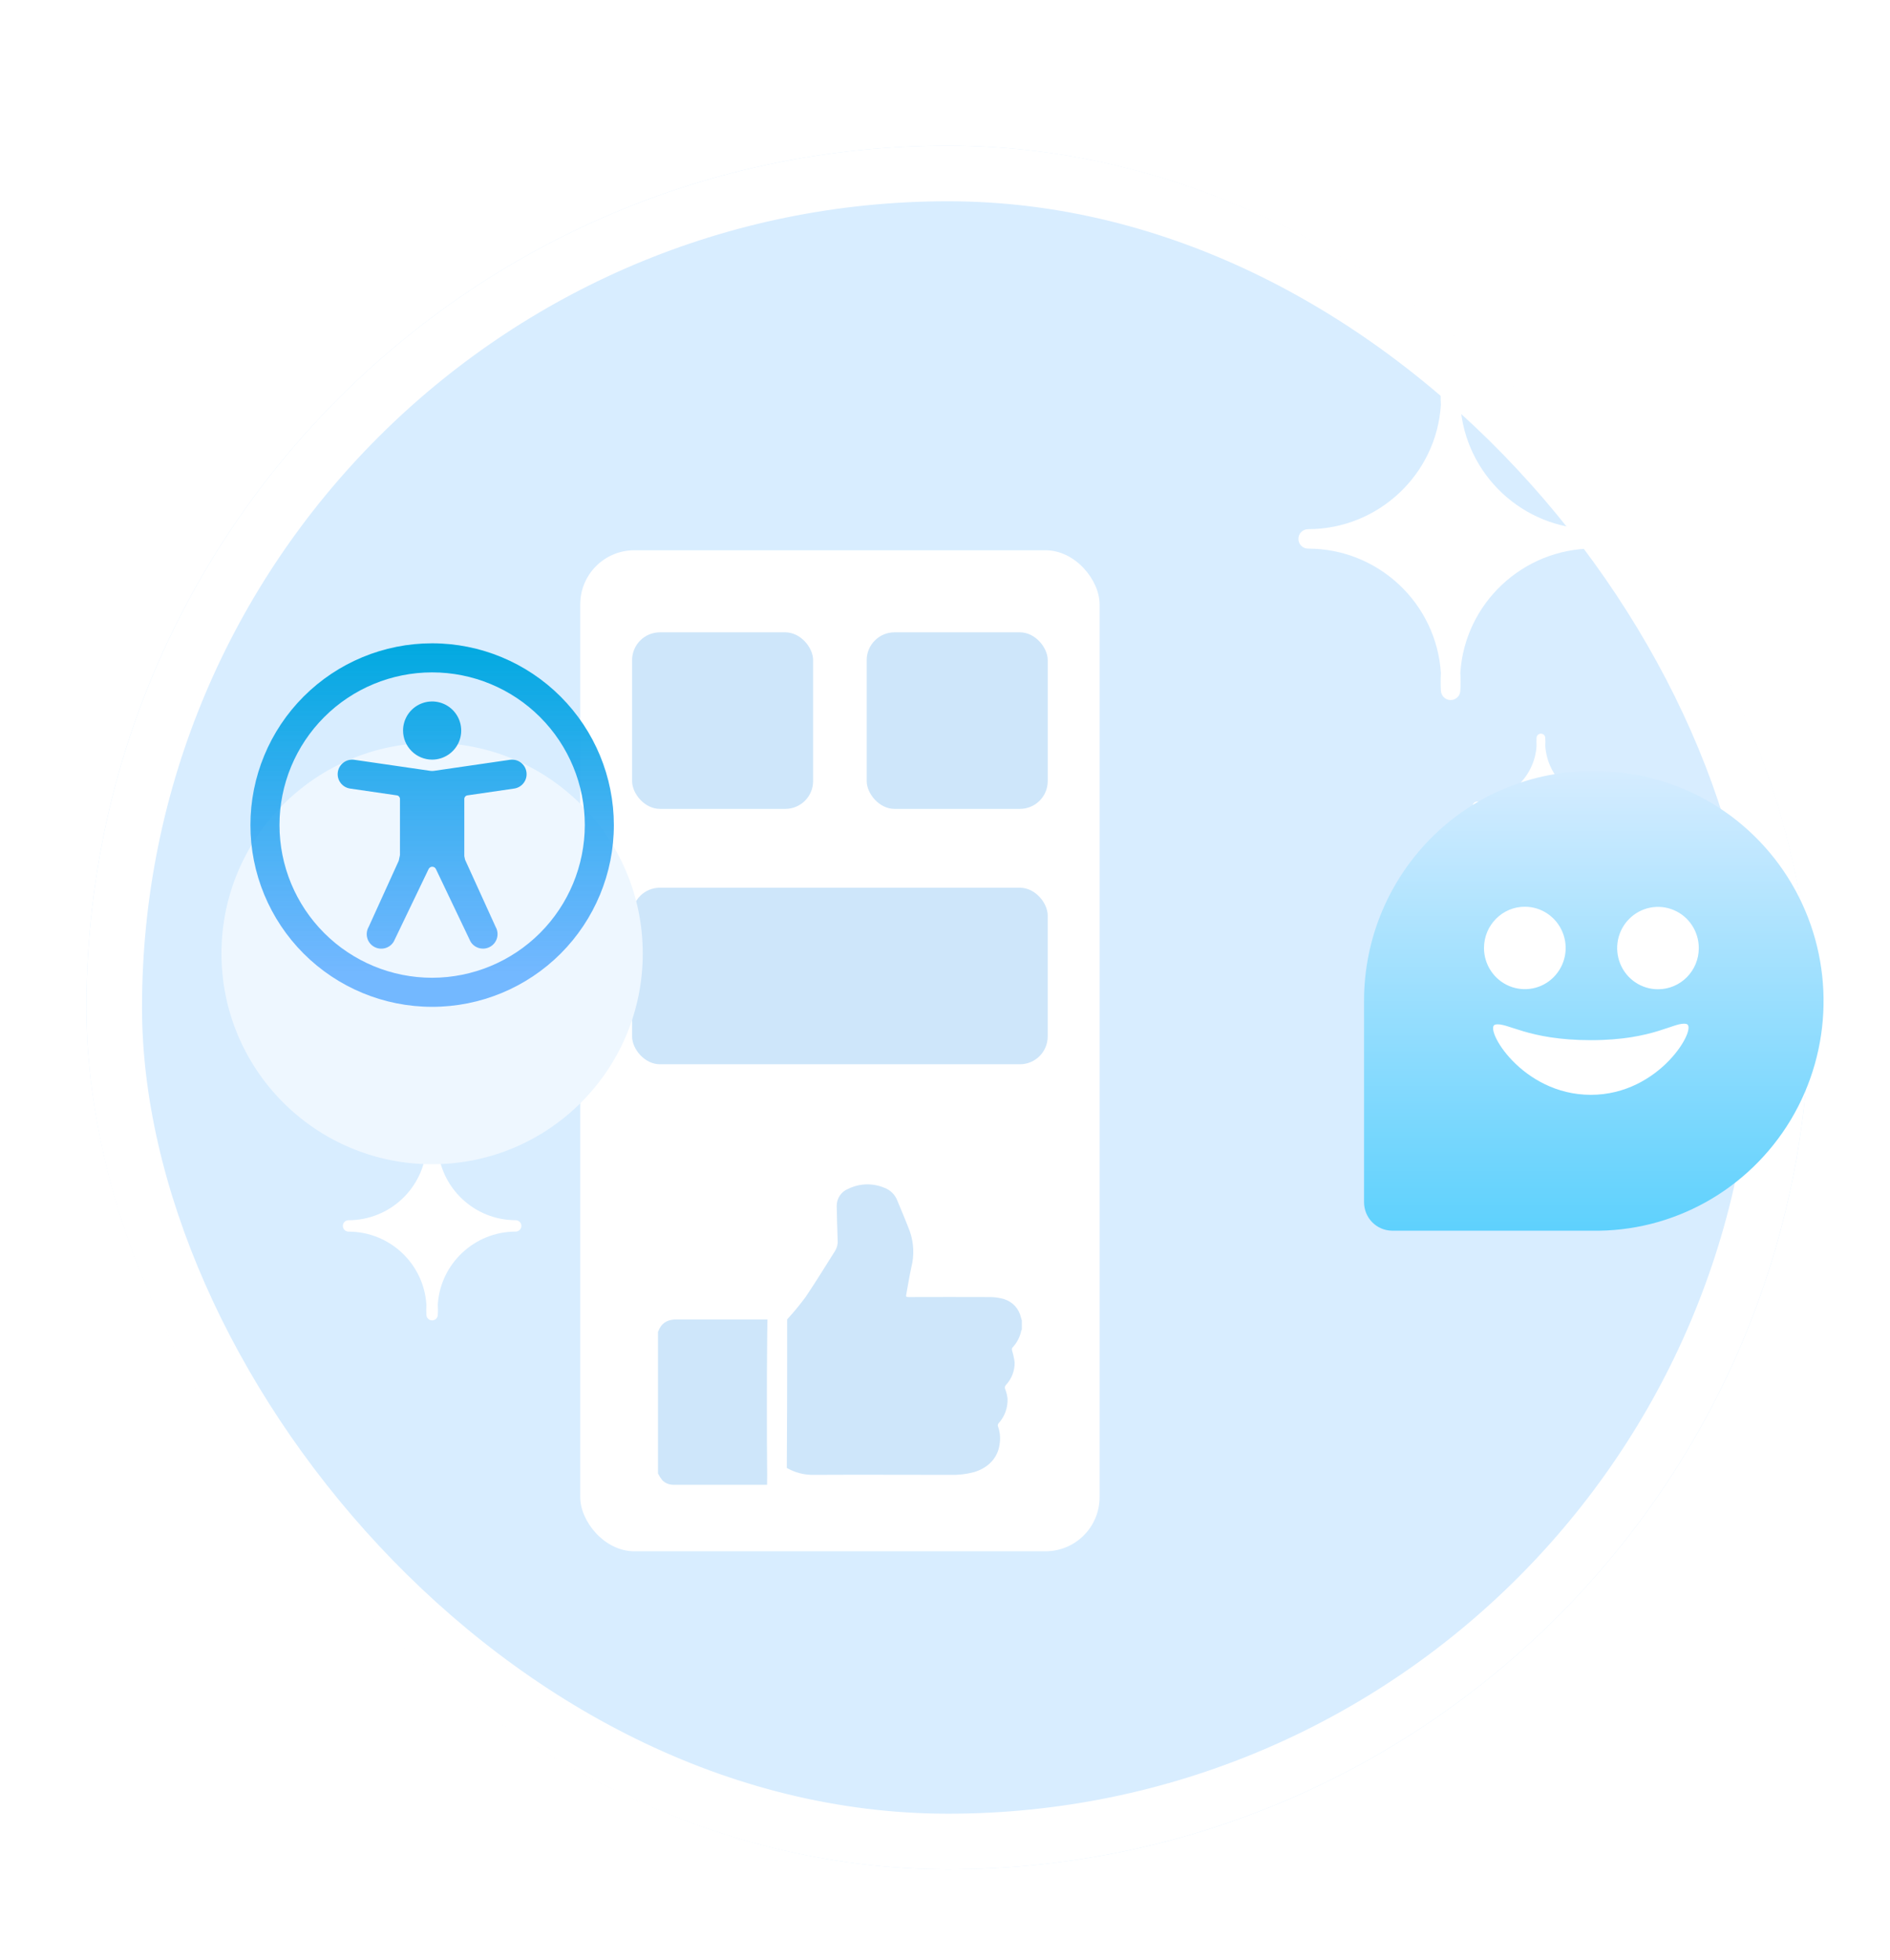 <svg width="136" height="141" viewBox="0 0 136 141" fill="none" xmlns="http://www.w3.org/2000/svg">
<g filter="url(#filter0_d_10184_76305)">
<rect x="6.219" y="0.48" width="124" height="124" rx="62" fill="#D8EDFF"/>
<rect x="8.219" y="2.48" width="120" height="120" rx="60" stroke="white" stroke-width="4"/>
<path d="M94.127 28.069C99.172 28.069 103.369 24.132 103.682 19.126C103.671 18.917 103.665 18.702 103.665 18.49C103.665 18.267 103.671 18.046 103.682 17.823C103.702 17.455 104.004 17.165 104.372 17.159C104.734 17.165 105.047 17.434 105.077 17.803C105.094 18.009 105.103 18.234 105.103 18.487C105.103 18.719 105.094 18.925 105.082 19.119C105.41 24.139 109.597 28.066 114.641 28.066C115.026 28.066 115.34 28.379 115.34 28.765C115.34 29.15 115.027 29.464 114.641 29.464C109.592 29.464 105.398 33.402 105.082 38.411C105.094 38.606 105.103 38.811 105.103 39.043C105.103 39.298 105.094 39.521 105.077 39.727C105.052 40.093 104.743 40.363 104.384 40.363H104.353C103.99 40.348 103.7 40.047 103.683 39.688C103.672 39.479 103.666 39.262 103.666 39.047C103.666 38.835 103.672 38.621 103.683 38.429C103.367 33.404 99.177 29.469 94.128 29.469C93.743 29.469 93.429 29.156 93.429 28.77C93.428 28.384 93.742 28.07 94.127 28.07L94.127 28.069Z" fill="white"/>
<path d="M25.08 77.785C28.038 77.785 30.498 75.477 30.682 72.542C30.675 72.42 30.672 72.294 30.672 72.169C30.672 72.039 30.675 71.909 30.682 71.778C30.694 71.562 30.87 71.392 31.086 71.389C31.299 71.392 31.482 71.55 31.499 71.766C31.509 71.887 31.515 72.019 31.515 72.168C31.515 72.304 31.509 72.424 31.503 72.538C31.694 75.481 34.149 77.783 37.106 77.783C37.332 77.783 37.516 77.966 37.516 78.193C37.516 78.418 37.332 78.602 37.106 78.602C34.146 78.602 31.688 80.911 31.503 83.847C31.509 83.961 31.515 84.082 31.515 84.218C31.515 84.367 31.509 84.498 31.499 84.619C31.485 84.833 31.304 84.991 31.093 84.991H31.075C30.862 84.983 30.692 84.806 30.682 84.596C30.676 84.473 30.672 84.346 30.672 84.22C30.672 84.096 30.676 83.97 30.682 83.858C30.497 80.912 28.041 78.605 25.081 78.605C24.855 78.605 24.671 78.422 24.671 78.195C24.671 77.969 24.855 77.785 25.08 77.785L25.08 77.785Z" fill="white"/>
<path d="M106.284 47.67C108.545 47.67 110.427 45.904 110.567 43.66C110.562 43.567 110.559 43.471 110.559 43.376C110.559 43.276 110.562 43.176 110.567 43.076C110.576 42.911 110.711 42.781 110.876 42.779C111.039 42.781 111.179 42.902 111.192 43.067C111.2 43.16 111.204 43.261 111.204 43.374C111.204 43.478 111.2 43.571 111.195 43.657C111.341 45.907 113.219 47.668 115.48 47.668C115.652 47.668 115.793 47.808 115.793 47.981C115.793 48.154 115.653 48.295 115.48 48.295C113.216 48.295 111.336 50.06 111.195 52.306C111.2 52.393 111.204 52.485 111.204 52.589C111.204 52.703 111.2 52.803 111.192 52.896C111.181 53.06 111.043 53.181 110.882 53.181H110.868C110.705 53.174 110.575 53.039 110.568 52.878C110.562 52.784 110.56 52.687 110.56 52.59C110.56 52.495 110.562 52.4 110.568 52.314C110.426 50.061 108.547 48.297 106.284 48.297C106.112 48.297 105.971 48.157 105.971 47.984C105.97 47.81 106.111 47.67 106.284 47.67L106.284 47.67Z" fill="white"/>
<g filter="url(#filter1_d_10184_76305)">
<g clip-path="url(#clip0_10184_76305)">
<rect x="49.535" y="26.474" width="37.371" height="72.013" rx="3.891" fill="white"/>
<path d="M62.985 92.972C62.965 91.359 62.965 89.743 62.965 88.127C62.965 86.511 62.965 84.898 62.985 83.282C62.985 83.497 62.985 82.476 63.006 81.81H56.459C55.906 81.81 55.48 81.993 55.235 82.47C55.2 82.549 55.166 82.638 55.129 82.703V92.893C55.217 93.063 55.32 93.224 55.438 93.375C55.657 93.598 55.961 93.717 56.274 93.702H62.978C62.986 93.351 62.985 93.047 62.985 92.972Z" fill="#CEE6FA"/>
<path d="M81.244 81.661C81.109 81.042 80.651 80.543 80.047 80.351C79.701 80.248 79.342 80.197 78.981 80.2C77.062 80.187 75.142 80.2 73.219 80.2C72.973 80.2 72.957 80.187 73.002 79.97C73.12 79.328 73.222 78.687 73.362 78.048V78.046C73.578 77.203 73.542 76.313 73.256 75.488C72.974 74.734 72.652 73.99 72.345 73.244C72.181 72.822 71.844 72.493 71.418 72.338C70.585 71.987 69.641 72.014 68.828 72.409C68.312 72.607 67.977 73.11 67.99 73.663C68.013 74.488 68.022 75.315 68.058 76.141C68.075 76.409 68.004 76.675 67.859 76.9C67.162 77.994 66.489 79.102 65.764 80.177C65.363 80.723 64.933 81.248 64.476 81.748L64.426 81.8V84.034C64.426 86.854 64.417 89.674 64.399 92.493V92.492C64.994 92.834 65.669 93.006 66.353 92.99C69.63 92.972 72.9 92.99 76.184 92.99C76.752 93.008 77.317 92.941 77.866 92.794C78.958 92.47 79.642 91.694 79.728 90.649C79.775 90.252 79.725 89.849 79.583 89.475C79.572 89.404 79.594 89.331 79.642 89.277C80.079 88.793 80.31 88.156 80.283 87.503C80.257 87.272 80.2 87.045 80.115 86.828C80.066 86.729 80.085 86.609 80.162 86.529C80.575 86.09 80.801 85.508 80.794 84.906C80.757 84.616 80.695 84.331 80.61 84.052C80.586 83.983 80.592 83.907 80.626 83.843C80.959 83.497 81.185 83.062 81.275 82.591C81.285 82.573 81.297 82.558 81.312 82.546V81.884C81.294 81.807 81.265 81.734 81.244 81.661Z" fill="#CEE6FA"/>
<rect x="53.266" y="32.378" width="13.026" height="12.701" rx="2" fill="#CEE6FA"/>
<rect x="53.266" y="50.75" width="29.906" height="12.701" rx="2" fill="#CEE6FA"/>
<rect x="70.148" y="32.378" width="13.026" height="12.701" rx="2" fill="#CEE6FA"/>
</g>
</g>
<g filter="url(#filter2_d_10184_76305)">
<circle cx="31.094" cy="49.356" r="15.157" fill="#EEF7FF"/>
</g>
<path d="M31.096 36.28C27.627 36.28 24.302 37.657 21.849 40.109C19.397 42.562 18.02 45.888 18.02 49.356C18.02 52.825 19.397 56.151 21.849 58.604C24.302 61.056 27.627 62.433 31.096 62.433C34.565 62.433 37.891 61.056 40.343 58.604C42.795 56.15 44.172 52.825 44.172 49.356C44.169 45.889 42.791 42.565 40.339 40.113C37.886 37.661 34.564 36.283 31.096 36.28ZM31.096 60.342C28.183 60.342 25.389 59.184 23.329 57.124C21.269 55.064 20.111 52.27 20.111 49.357C20.111 46.443 21.269 43.649 23.329 41.589C25.388 39.529 28.183 38.372 31.096 38.372C34.009 38.372 36.803 39.529 38.863 41.589C40.923 43.649 42.081 46.443 42.081 49.357C42.077 52.268 40.919 55.061 38.86 57.12C36.8 59.18 34.008 60.338 31.096 60.342ZM31.096 44.649C31.942 44.649 32.705 44.138 33.029 43.357C33.352 42.575 33.173 41.676 32.575 41.077C31.977 40.479 31.077 40.3 30.295 40.623C29.514 40.947 29.003 41.71 29.003 42.556C29.003 43.111 29.224 43.643 29.617 44.035C30.009 44.429 30.541 44.649 31.096 44.649ZM36.699 44.66L31.225 45.456C31.14 45.468 31.052 45.468 30.967 45.456L25.493 44.66C24.922 44.578 24.393 44.974 24.309 45.545C24.226 46.115 24.621 46.646 25.192 46.73L28.561 47.221C28.688 47.239 28.781 47.348 28.781 47.476V51.512L28.692 51.925L26.532 56.676C26.241 57.175 26.408 57.816 26.908 58.106C27.407 58.398 28.047 58.23 28.338 57.731L30.843 52.518C30.891 52.418 30.993 52.352 31.104 52.354C31.217 52.354 31.318 52.418 31.366 52.518L33.854 57.731C34.145 58.227 34.785 58.394 35.283 58.104C35.782 57.813 35.95 57.175 35.662 56.676L33.466 51.85L33.41 51.594V47.476C33.41 47.348 33.504 47.239 33.631 47.221L37 46.73C37.57 46.646 37.965 46.117 37.882 45.545C37.8 44.974 37.271 44.578 36.699 44.66Z" fill="url(#paint0_linear_10184_76305)"/>
</g>
<rect x="105.441" y="62.762" width="18.489" height="18.489" rx="9.245" fill="white"/>
<path d="M129.179 64.023C126.344 58.851 120.999 55.593 115.144 55.484C110.697 55.317 106.377 56.981 103.173 60.098C99.968 63.214 98.153 67.506 98.153 71.991V86.461C98.146 87.007 98.356 87.534 98.732 87.92C99.115 88.312 99.624 88.53 100.166 88.537H114.513C120.368 88.652 125.834 85.607 128.867 80.55C131.887 75.493 132.008 69.19 129.179 64.023ZM109.722 65.231C110.914 65.231 111.984 65.958 112.436 67.063C112.895 68.174 112.64 69.447 111.799 70.295C110.965 71.143 109.697 71.394 108.601 70.937C107.499 70.475 106.785 69.395 106.785 68.2C106.785 66.562 108.104 65.231 109.722 65.231ZM114.475 78.763C109.467 78.763 106.753 73.919 107.588 73.713C108.435 73.507 109.881 74.831 114.475 74.831C119.068 74.831 120.521 73.456 121.356 73.668C122.184 73.887 119.476 78.763 114.475 78.763ZM119.304 71.169C118.119 71.169 117.042 70.449 116.59 69.337C116.138 68.232 116.386 66.96 117.227 66.112C118.068 65.264 119.33 65.007 120.432 65.469C121.528 65.925 122.241 67.005 122.241 68.207C122.241 69.845 120.929 71.169 119.304 71.169Z" fill="url(#paint1_linear_10184_76305)"/>
<defs>
<filter id="filter0_d_10184_76305" x="0.519" y="0.48" width="135.4" height="139.7" filterUnits="userSpaceOnUse" color-interpolation-filters="sRGB">
<feFlood flood-opacity="0" result="BackgroundImageFix"/>
<feColorMatrix in="SourceAlpha" type="matrix" values="0 0 0 0 0 0 0 0 0 0 0 0 0 0 0 0 0 0 127 0" result="hardAlpha"/>
<feOffset dy="10"/>
<feGaussianBlur stdDeviation="2.85"/>
<feComposite in2="hardAlpha" operator="out"/>
<feColorMatrix type="matrix" values="0 0 0 0 0.83 0 0 0 0 0.919 0 0 0 0 1 0 0 0 0.56 0"/>
<feBlend mode="normal" in2="BackgroundImageFix" result="effect1_dropShadow_10184_76305"/>
<feBlend mode="normal" in="SourceGraphic" in2="effect1_dropShadow_10184_76305" result="shape"/>
</filter>
<filter id="filter1_d_10184_76305" x="34.982" y="22.816" width="51.924" height="85.555" filterUnits="userSpaceOnUse" color-interpolation-filters="sRGB">
<feFlood flood-opacity="0" result="BackgroundImageFix"/>
<feColorMatrix in="SourceAlpha" type="matrix" values="0 0 0 0 0 0 0 0 0 0 0 0 0 0 0 0 0 0 127 0" result="hardAlpha"/>
<feOffset dx="-7.782" dy="3.113"/>
<feGaussianBlur stdDeviation="3.385"/>
<feComposite in2="hardAlpha" operator="out"/>
<feColorMatrix type="matrix" values="0 0 0 0 0.046 0 0 0 0 0.181 0 0 0 0 0.817 0 0 0 0.09 0"/>
<feBlend mode="normal" in2="BackgroundImageFix" result="effect1_dropShadow_10184_76305"/>
<feBlend mode="normal" in="SourceGraphic" in2="effect1_dropShadow_10184_76305" result="shape"/>
</filter>
<filter id="filter2_d_10184_76305" x="12.24" y="34.199" width="37.707" height="43.254" filterUnits="userSpaceOnUse" color-interpolation-filters="sRGB">
<feFlood flood-opacity="0" result="BackgroundImageFix"/>
<feColorMatrix in="SourceAlpha" type="matrix" values="0 0 0 0 0 0 0 0 0 0 0 0 0 0 0 0 0 0 127 0" result="hardAlpha"/>
<feOffset dy="9.243"/>
<feGaussianBlur stdDeviation="1.849"/>
<feComposite in2="hardAlpha" operator="out"/>
<feColorMatrix type="matrix" values="0 0 0 0 0.166 0 0 0 0 0.179 0 0 0 0 0.563 0 0 0 0.06 0"/>
<feBlend mode="normal" in2="BackgroundImageFix" result="effect1_dropShadow_10184_76305"/>
<feBlend mode="normal" in="SourceGraphic" in2="effect1_dropShadow_10184_76305" result="shape"/>
</filter>
<linearGradient id="paint0_linear_10184_76305" x1="27.206" y1="60.128" x2="27.206" y2="36.28" gradientUnits="userSpaceOnUse">
<stop stop-color="#48A2FF" stop-opacity="0.74"/>
<stop offset="1" stop-color="#01A9E0"/>
</linearGradient>
<linearGradient id="paint1_linear_10184_76305" x1="114.686" y1="55.473" x2="114.686" y2="88.54" gradientUnits="userSpaceOnUse">
<stop stop-color="#D5ECFF"/>
<stop offset="1" stop-color="#5ED1FD"/>
</linearGradient>
<clipPath id="clip0_10184_76305">
<rect x="49.535" y="26.474" width="37.371" height="72.013" rx="3.891" fill="white"/>
</clipPath>
</defs>
</svg>
